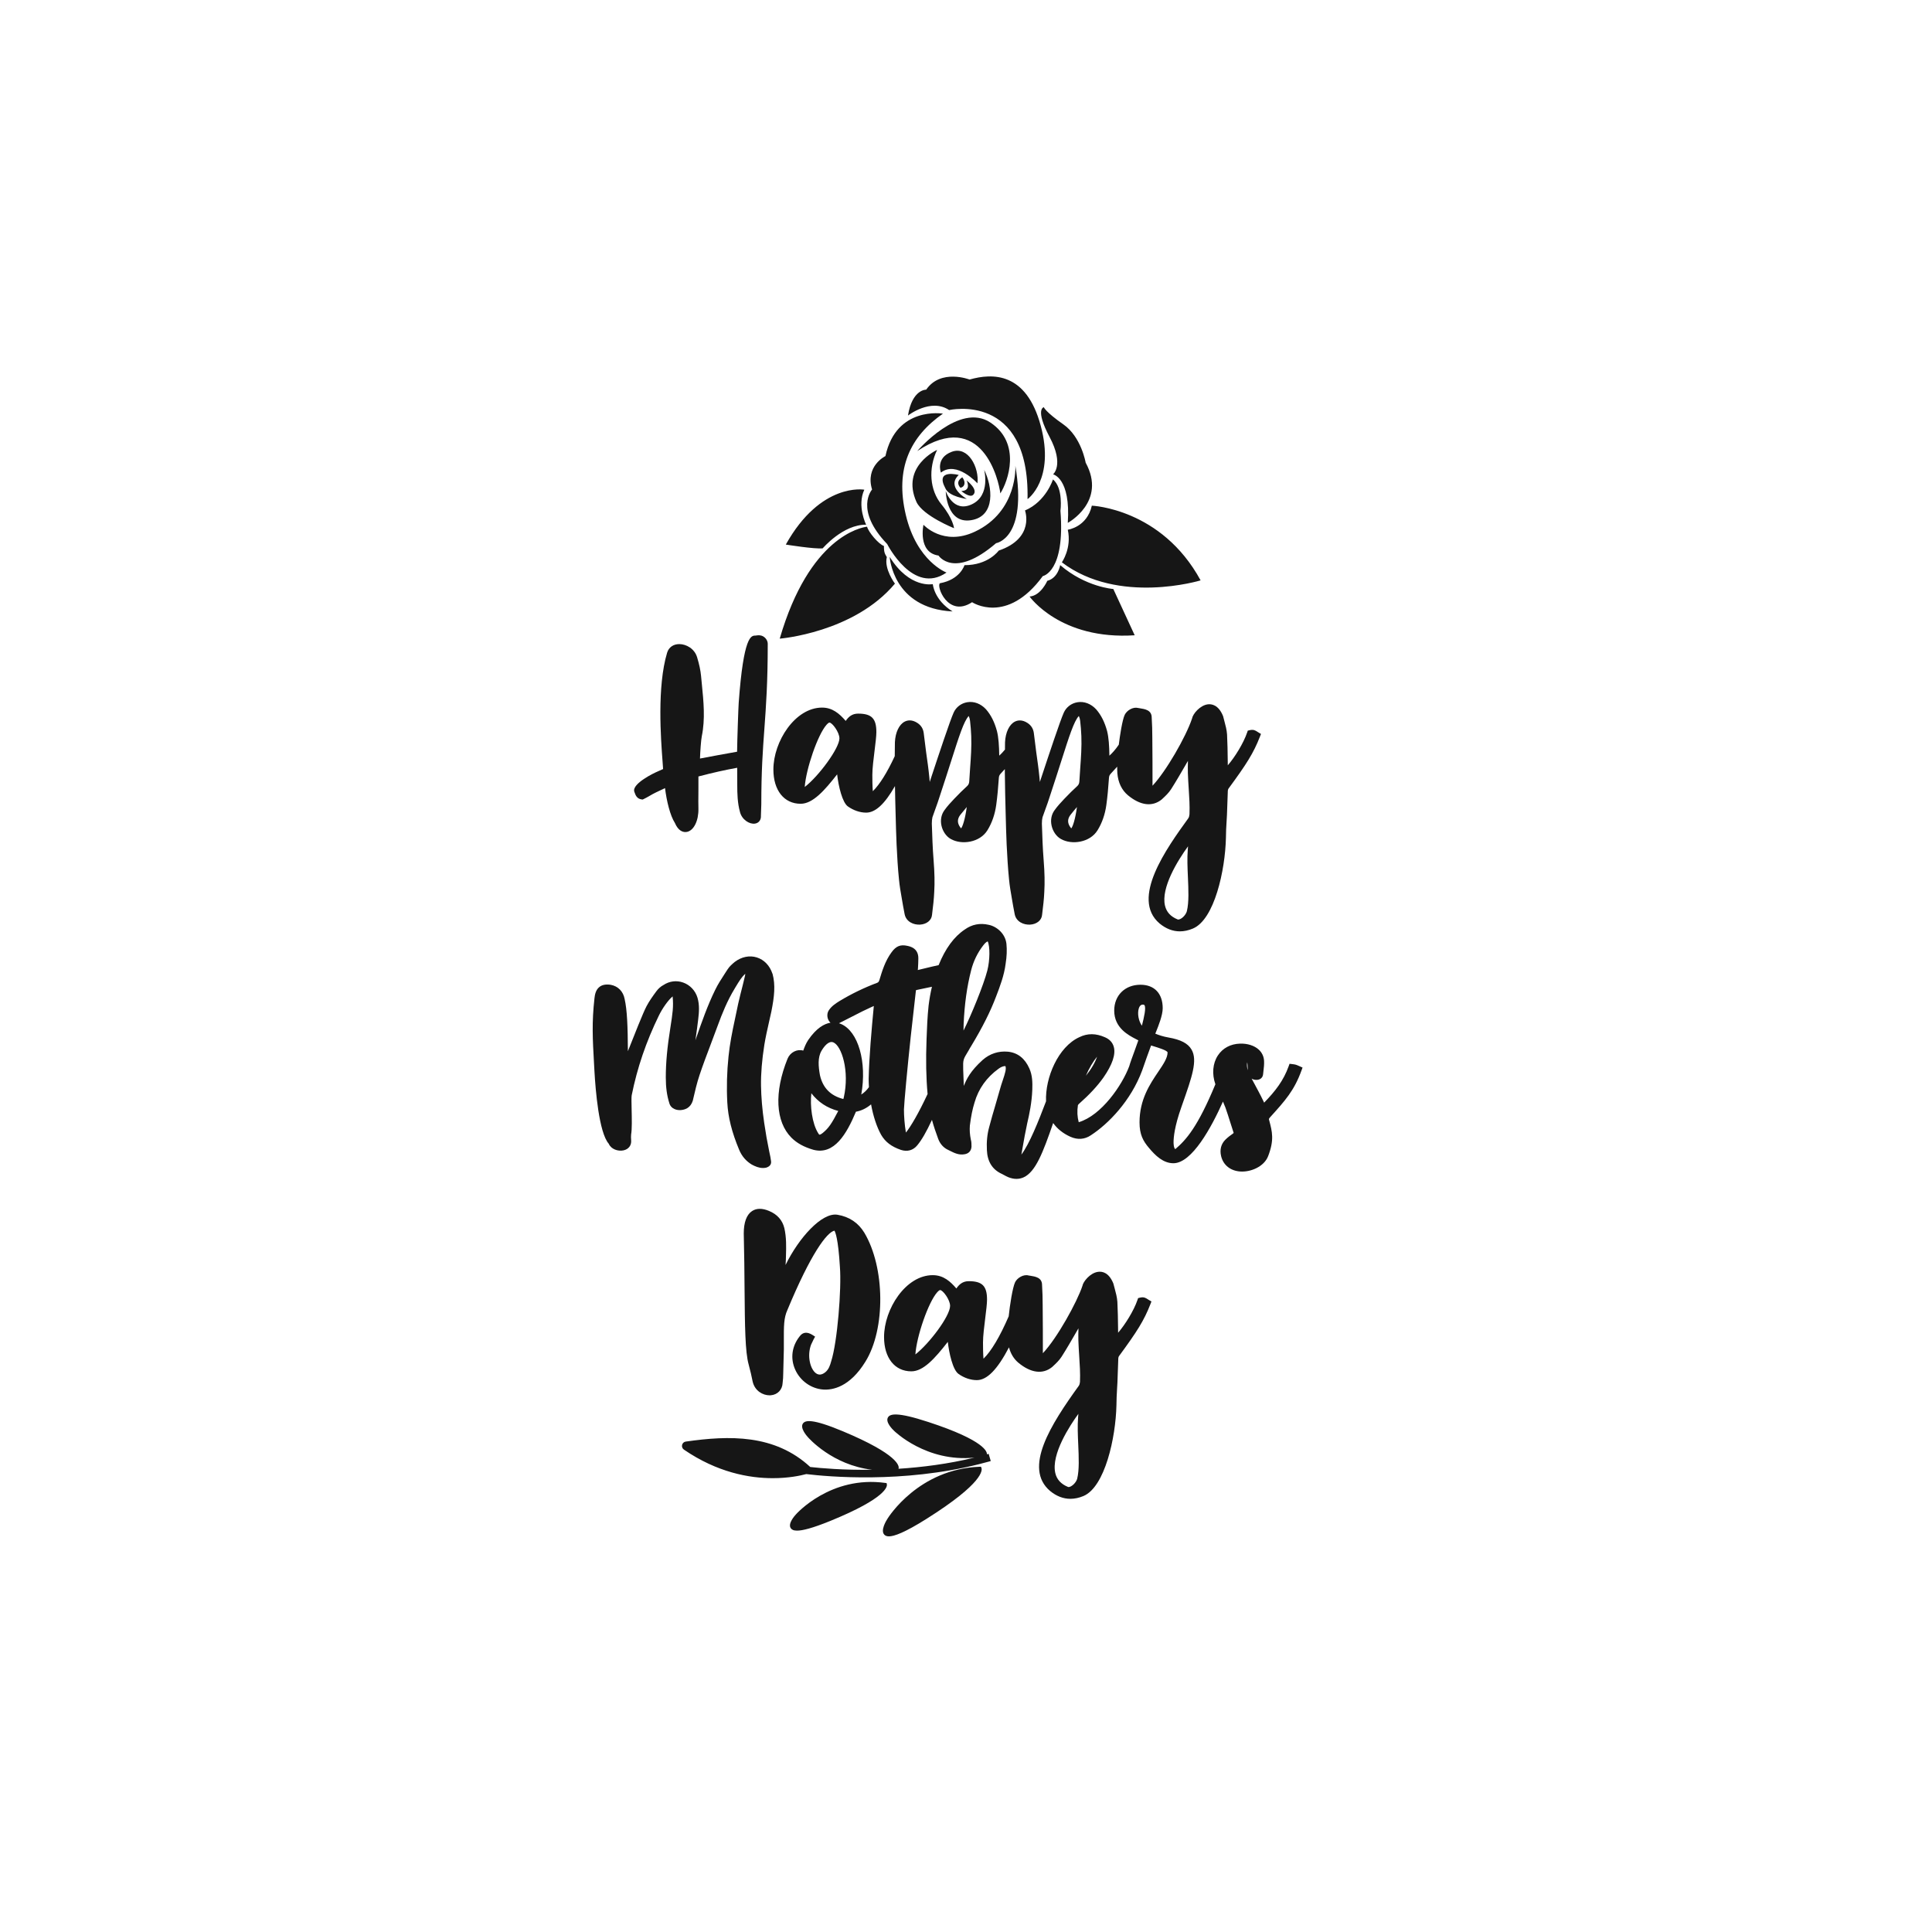<?xml version="1.0" encoding="utf-8"?>
<!-- Generator: Adobe Illustrator 21.0.0, SVG Export Plug-In . SVG Version: 6.00 Build 0)  -->
<svg version="1.1" id="Calque_1" xmlns="http://www.w3.org/2000/svg" xmlns:xlink="http://www.w3.org/1999/xlink" x="0px" y="0px"
	 viewBox="0 0 600 600" style="enable-background:new 0 0 600 600;" xml:space="preserve">
<style type="text/css">
	.st0{fill:#161616;}
</style>
<path class="st0" d="M304.79,455.85c0.27,0.68,0.74,4.64-17,15.81c-6.87,4.33-10.11,5.47-11.73,5.47c-0.73,0-1.14-0.23-1.41-0.5
	c-1.3-1.31,0.56-4.35,0.96-4.97c0.29-0.47,9.66-15.46,28.66-16.15l0.38-0.01L304.79,455.85z M275.42,460.96l-0.08-0.37l-0.38-0.05
	c-17.02-2.38-27.66,9.64-27.76,9.75c-0.44,0.47-2.59,2.9-1.62,4.3c0.28,0.41,0.79,0.76,1.95,0.76c1.68,0,4.73-0.73,10.44-3.06
	C275.36,465.19,275.56,461.6,275.42,460.96z M307.03,451.5l-0.52,0.15c-0.01,0-0.01,0-0.02,0.01c0.09-0.67-0.42-4.24-18.2-10.05
	c-9.92-3.25-11.91-2.47-12.53-1.42c-0.87,1.47,1.45,3.74,1.91,4.17c0.11,0.11,10.04,9.83,24.96,8.31c-8.17,1.98-16.27,3-23.59,3.47
	l0.04-0.18c0.14-0.65-0.04-4.24-17.34-11.47c-9.64-4.03-11.68-3.4-12.38-2.41c-0.98,1.39,1.15,3.83,1.58,4.29
	c0.09,0.1,7.51,8.65,19.95,10.08c-8.94,0.13-15.95-0.49-19.26-0.86c-11.06-10.22-25.12-9.83-38.68-7.89
	c-0.55,0.08-0.99,0.49-1.12,1.03c-0.13,0.55,0.08,1.12,0.55,1.45c10.38,7.12,20.34,8.89,27.64,8.88c4.83,0,8.5-0.77,10.37-1.27
	c6.72,0.81,29.9,2.9,53.59-3.06c1.06-0.27,2.12-0.55,3.18-0.84l0.53-0.15L307.03,451.5z"/>
<g>
	<path class="st0" d="M268.42,382.82c-1.88-3.08-4.68-4.96-8.34-5.57c-4.82-0.81-11.99,7.15-16.12,15.6
		c0.03-0.47,0.06-0.94,0.09-1.4c0.01-0.5,0.02-1.01,0.04-1.52c0.08-2.75,0.16-5.59-0.5-8.51c-0.61-2.5-2.21-4.3-4.75-5.35
		c-2.12-0.89-3.91-0.88-5.3,0.05c-1.68,1.11-2.56,3.51-2.56,6.93c0.16,6.42,0.21,12.24,0.25,17.42c0.1,11.26,0.17,19.4,1.28,23.32
		c0.52,1.88,0.9,3.62,1.23,5.25c0.67,2.95,3.19,4.29,5.25,4.29c0.14,0,0.29-0.01,0.42-0.02c2.09-0.19,3.55-1.73,3.64-3.81
		c0.13-1.06,0.19-2.02,0.19-3.02l0.19-7.49l0-2.15c-0.02-5.03-0.03-7.55,1.11-10.03c7.24-17.43,12.24-24.11,14.6-24.62
		c0.27,0.43,1.18,2.47,1.7,11.25c0.54,6.79-0.79,23.39-2.71,29.33c-0.34,1.24-0.76,2.53-1.84,3.4c-1.04,0.83-2.01,0.94-2.88,0.31
		c-1.8-1.3-2.82-5.4-1.53-8.87c0.17-0.31,0.31-0.61,0.45-0.94c0.11-0.25,0.22-0.49,0.35-0.74l0.46-0.83l-0.8-0.51
		c-1.67-1.06-3.02-0.91-3.99,0.41c-2.44,3.07-2.95,6.83-1.41,10.31c1.56,3.53,4.99,5.97,8.73,6.22c2.8,0.2,8.2-0.68,13.1-8.67
		C275.06,412.72,274.88,393.63,268.42,382.82L268.42,382.82z"/>
	<path class="st0" d="M356.85,403.75c-0.15-0.09-0.28-0.17-0.41-0.26c-0.66-0.42-1.22-0.79-2.46-0.48l-0.53,0.13l-0.18,0.52
		c-1.15,3.4-3.89,7.76-6.03,10.23l-0.02-1.63c-0.03-2.59-0.07-5.27-0.21-7.97c-0.1-1.41-0.47-2.79-0.83-4.12
		c-0.13-0.49-0.26-0.98-0.43-1.6c-1.37-3.32-3.34-3.79-4.75-3.59c-2.5,0.35-4.65,3.1-4.85,4.38c-1.66,4.98-7.82,16.19-12.28,20.89
		c0-4.88,0-9.9-0.06-14.9c0-2.12-0.06-4.18-0.19-6.28c0-2.31-2.06-2.63-3.72-2.89l-0.42-0.06c-1.59-0.47-3.55,0.71-4.23,2.08
		c-0.79,1.65-1.64,7.16-1.99,10.59c-2.72,6.3-5.41,10.82-7.83,13.17c-0.13-1.63-0.15-3.44-0.15-5.04c0-1.99,0.37-4.95,0.7-7.61
		c0.28-2.27,0.55-4.42,0.55-5.7c0-4.23-1.48-5.73-5.67-5.73c-1.9,0-3.01,1.03-3.85,2.27c-1.85-2.16-3.99-4.14-7.34-4.14
		c-8.38,0-15.12,10.52-15.12,19.23c0,6.46,3.32,10.64,8.47,10.64c3.71,0,7.22-3.89,11.33-9.15c0.38,3.43,1.53,8.69,3.33,9.96
		c1.75,1.24,3.77,1.92,5.68,1.92c3.16,0,6.35-3.24,9.99-10.18c0.51,1.96,1.5,3.6,2.93,4.79c3.86,3.19,7.56,3.67,10.46,1.33l0.3-0.28
		c0.95-0.88,1.92-1.79,2.67-2.97c1.53-2.4,2.95-4.86,4.35-7.29c0.29-0.49,0.57-0.98,0.86-1.48c0,0.01,0,0.02,0,0.03
		c-0.03,1.22-0.06,2.49-0.02,3.75c0.05,1.64,0.16,3.26,0.26,4.85c0.17,2.62,0.35,5.33,0.24,7.96c-0.05,0.49-0.13,0.89-0.38,1.26
		c-8.7,12.06-17.29,25.52-8.91,32.65c1.97,1.62,4.1,2.44,6.31,2.44c1.31,0,2.67-0.29,4.04-0.86c6.7-2.81,10.03-18.16,10.26-28.17
		c0-1.72,0.1-3.42,0.2-5.22c0.04-0.62,0.07-1.25,0.11-1.9c0.03-1.04,0.07-2.07,0.11-3.11l0.01-0.26c0.05-1.19,0.1-2.38,0.13-3.62
		c0-0.66,0.07-0.98,0.3-1.27c5.52-7.52,7.69-10.9,9.71-16.09l0.3-0.79L356.85,403.75z M327.74,457.51
		c-1.38-5.88,4.59-14.9,7.16-18.43l-0.09,1.1v0c-0.21,2.62-0.08,5.6,0.05,8.51c0.17,3.82,0.35,7.78-0.33,10.54
		c-0.25,0.91-1.1,1.94-1.99,2.39c-0.41,0.21-0.71,0.22-0.84,0.17C329.54,460.92,328.2,459.48,327.74,457.51z M284.28,420.63
		c0.37-5.63,4.03-16.24,6.79-19.32c0.49-0.55,0.8-0.67,0.88-0.67c0.88,0,3.11,3.01,3.11,4.91
		C295.05,408.74,288.55,417.32,284.28,420.63z"/>
</g>
<g>
	<path class="st0" d="M239.87,302.35c-0.81-2.47-2.57-4.3-4.83-5.01c-2.25-0.71-4.73-0.21-6.84,1.38c-0.79,0.66-1.61,1.34-2.26,2.35
		c-0.28,0.44-0.56,0.88-0.85,1.31c-1.05,1.62-2.15,3.3-3,5.07c-2.36,4.81-4.13,9.89-5.84,14.8c-0.1,0.28-0.19,0.55-0.29,0.83
		c0.03-0.23,0.06-0.45,0.1-0.68c0.27-1.9,0.54-3.85,0.77-5.81c0.27-2.26,0.45-4.47-0.22-6.75c-0.66-2.2-2.33-3.96-4.46-4.71
		c-2.06-0.73-4.27-0.44-6.09,0.77c-0.83,0.43-1.62,1.12-2.22,1.95c-1.09,1.47-2.22,3.05-3.07,4.67c-1.06,2.02-3.78,8.9-5.77,13.94
		c-0.04-7.79-0.25-12.82-1-16.14c-0.42-2.41-2.06-4.08-4.38-4.49c-1.43-0.21-2.58,0-3.42,0.64c-1.27,0.97-1.47,2.63-1.58,3.53
		c-0.85,7.57-0.57,12.63-0.14,20.28l0.14,2.53c0.32,5.63,1.38,18.92,4.43,22.38c0.73,1.72,2.88,2.42,4.56,2.07
		c1.6-0.33,2.54-1.56,2.4-3.14c-0.06-0.62-0.06-1.25-0.01-1.79c0.3-1.7,0.22-4.88,0.16-7.68c-0.04-1.93-0.09-3.92,0.02-4.49
		c1.71-8.53,4.47-16.63,8.44-24.77c1.08-2.22,2.87-4.78,4.27-5.95c0.32,3.16-0.02,5.36-0.68,9.58c-1,6.22-1.44,11.03-1.44,15.59
		c0,3.09,0.35,5.64,1.09,7.96c0.21,0.83,0.79,1.49,1.63,1.86c1.15,0.51,2.67,0.42,3.9-0.25c0.84-0.51,1.43-1.28,1.77-2.37l0.09-0.4
		c0.58-2.51,1.18-5.1,2-7.54c1.06-3.19,2.29-6.42,3.47-9.54c0.76-2,1.52-4,2.24-5.99c1.26-3.45,2.87-7.5,5.2-11.33l0.34-0.57
		c1.09-1.8,1.83-3.03,2.96-4.02c-0.02,0.22-0.05,0.42-0.09,0.61c-0.44,1.93-0.94,3.87-1.42,5.75c-0.5,1.92-0.91,3.89-1.3,5.79
		c-0.15,0.72-0.3,1.44-0.45,2.15c-0.78,3.6-1.56,7.48-1.95,11.37c-0.5,4.77-0.63,9.57-0.38,14.28c0.23,4.57,1.4,9.25,3.68,14.7
		c0.82,1.98,2.13,3.52,3.94,4.61c1.06,0.56,2.2,1.05,3.45,1.05c0.29,0,0.58-0.03,0.88-0.08l0.1-0.02c1.52-0.45,1.65-1.45,1.52-2.13
		c-0.09-0.8-0.25-1.51-0.4-2.2c-0.06-0.27-0.12-0.54-0.17-0.81c-0.59-2.85-1.1-5.72-1.54-8.77c-0.61-4.17-0.93-7.95-0.99-11.57
		c-0.05-3.79,0.29-7.95,1.04-12.7c0.38-2.34,0.9-4.63,1.45-7.07c0.24-1.07,0.48-2.14,0.72-3.22c0.93-4.66,1.32-8.26,0.36-11.78
		L239.87,302.35z"/>
	<path class="st0" d="M394.49,346.92c4.63-5.12,7.43-8.21,9.71-14.5l0.32-0.88l-1.08-0.48c-0.99-0.44-1.11-0.47-2.17-0.6l-0.79-0.09
		l-0.27,0.75c-1.58,4.42-4.1,7.7-7.62,11.32c-0.06-0.12-0.12-0.24-0.17-0.36c-0.53-1.1-1.04-2.13-1.58-3.13
		c-0.38-0.73-0.77-1.44-1.15-2.15c-0.34-0.62-0.66-1.21-0.98-1.82c0.41,0.25,0.92,0.39,1.5,0.39c1.13,0,1.94-0.67,2.05-1.71
		c0.03-0.36,0.08-0.72,0.12-1.08c0.12-0.99,0.24-2.02,0.19-3.03c-0.05-1.4-0.62-2.63-1.64-3.57c-1.37-1.27-3.56-1.96-5.86-1.87
		c-2.91,0.09-5.34,1.39-6.84,3.66c-1.62,2.45-1.9,5.78-0.78,8.96c-5.5,13.27-9.06,17.25-12.45,20.14c-0.5-0.35-0.54-1.7-0.54-2.15
		c0-1.51,0.31-4.91,2.37-10.74l0.33-0.95c3.02-8.57,4.84-13.75,2.87-17.1c-1.12-1.91-3.33-3.06-7.16-3.73
		c-1.66-0.29-2.94-0.72-4.08-1.19c0.07-0.18,0.15-0.38,0.23-0.57c0.77-1.92,2.07-5.14,2.07-7.34c0-4.56-2.58-7.28-6.91-7.28
		c-4.8,0-8.15,3.3-8.15,8.03c0,5.36,4.4,7.64,6.77,8.86c0.24,0.12,0.5,0.26,0.72,0.38c-0.27,0.82-0.74,2.1-1.2,3.36
		c-0.67,1.82-1.36,3.7-1.62,4.66c-2.21,5.92-8.63,15.29-15.69,17.4c-0.45-1.65-0.54-3.44-0.25-5.3c0.03-0.09,0.24-0.3,0.3-0.37
		c3.32-2.94,5.74-5.55,7.62-8.2c2.79-4.02,3.87-7.24,3.21-9.56c-0.38-1.33-1.28-2.31-2.69-2.93c-2.84-1.27-5.46-1.29-7.97-0.06
		c-6.63,2.99-10.68,12.65-10.37,19.92c-2.42,6.38-5.13,13.17-7.66,16.56c0.11-0.63,0.22-1.26,0.33-1.89
		c0.45-2.59,0.92-5.26,1.48-7.82c0.66-2.8,1.44-6.52,1.58-10.46c0.07-2.21,0.05-4.38-0.89-6.53c-1.39-3.17-3.63-4.94-6.67-5.26
		c-2.92-0.27-5.63,0.61-7.85,2.56c-3.82,3.45-4.99,5.91-5.86,8.07c-0.08-1.58-0.14-3.42-0.19-5.04c-0.06-3.1-0.06-3.1,1.51-5.69
		l0.19-0.31c0.23-0.46,0.53-0.94,0.83-1.42c3.48-5.78,5.92-10.64,7.67-15.27c1.18-3.07,2.52-6.56,2.98-10.22
		c0.36-2.28,0.44-4.24,0.25-6.18c-0.36-3.21-3.05-5.4-5.5-5.9c-2.72-0.63-5.23-0.13-7.43,1.45c-3.33,2.21-6.07,5.94-8.13,11.07
		c-1.36,0.28-2.71,0.61-4.02,0.93c-0.82,0.2-1.64,0.4-2.45,0.59l0.05-0.48c0.06-1.08,0.12-2.09,0.12-3.19c0-3.13-2.57-3.66-3.4-3.84
		c-2.14-0.48-3.51,0.07-4.87,1.93c-2.05,2.73-3.03,6.05-3.82,8.68c-0.19,0.57-0.35,0.72-0.71,0.87c-4.04,1.52-7.95,3.41-11.63,5.63
		c-1.26,0.79-2.55,1.61-3.42,2.98c-0.69,1.09-0.49,2.73,0.45,3.67c0.04,0.04,0.08,0.08,0.12,0.11c-1.95,0.31-4.36,1.65-6.9,5.34
		c-0.72,1.07-1.19,2.27-1.52,3.21c-0.02,0.04-0.04,0.08-0.06,0.11c-1.9-0.56-4.04,0.53-4.86,2.52c-4.2,10.4-3.75,19.57,1.22,24.54
		c1.68,1.68,3.9,2.9,6.8,3.74c6.48,1.71,10.33-4.92,13.22-11.82c1.68-0.3,3.25-1.06,4.7-2.28c0.67,3.69,1.76,7,3.13,9.46
		c1.3,2.22,3.19,3.66,6.15,4.68c1.96,0.65,3.81,0.13,5.07-1.43c1.37-1.64,2.84-4.18,4.56-7.9c0.56,2.07,1.26,4.05,1.95,5.94
		c0.6,1.58,1.69,2.77,3.12,3.41c0.19,0.09,0.39,0.19,0.58,0.29c1.28,0.64,2.74,1.37,4.48,1.04c1.27-0.2,2.06-1.03,2.15-2.36
		c0-0.75,0-1.52-0.21-2.19c-0.31-1.56-0.41-2.95-0.3-4.35c0.35-2.84,0.81-5.12,1.46-7.19c1.22-4.24,3.73-7.77,7.46-10.47
		c0.7-0.5,1.29-0.8,2.11-0.83c0.36,0.84-0.09,2.27-0.8,4.39c-0.3,0.89-0.64,1.89-0.92,2.95c-0.45,1.64-0.94,3.29-1.42,4.93
		c-0.64,2.18-1.31,4.43-1.88,6.64c-0.62,2.22-0.86,4.65-0.72,7.21c0.15,3.53,1.68,6,4.57,7.34c0.29,0.13,0.57,0.29,0.84,0.44
		c0.36,0.2,0.74,0.41,1.12,0.57c0.92,0.38,1.81,0.57,2.65,0.57c0.77,0,1.5-0.16,2.2-0.47c3.76-1.7,6.04-7.73,9.2-16.88
		c1.26,1.79,3.04,3.22,5.33,4.26c2.25,1.01,4.45,0.85,6.37-0.45c5.39-3.5,12.41-10.63,15.95-20.17c1.07-3.09,1.87-5.34,2.76-7.72
		c0.29,0.09,0.6,0.18,0.91,0.28c1.04,0.32,4.21,1.27,4.21,1.89c0,1.71-1.34,3.7-2.9,6c-2.59,3.84-5.81,8.61-5.81,15.71
		c0,3.76,1.09,5.78,2.97,7.98c1.95,2.33,4.38,4.71,7.55,4.71c5.78,0,11.82-11.17,15.39-19.15c0.27,0.62,0.53,1.25,0.77,1.87
		c0.55,1.55,1.05,3.13,1.53,4.67c0.33,1.05,0.66,2.1,1,3.12c0.01,0.04,0.02,0.07,0.02,0.08c-0.02,0.02-0.07,0.08-0.19,0.18
		c-0.77,0.54-1.6,1.14-2.38,1.92c-1.34,1.34-1.8,3.11-1.32,5.11c0.67,2.79,2.91,4.57,5.97,4.77c3.26,0.21,7.37-1.51,8.63-4.77
		c1.94-5.04,1.27-7.56,0.35-11.06l-0.08-0.29c-0.03-0.11-0.08-0.25,0.28-0.66L394.49,346.92z M387.51,332.38
		c-0.27-0.89-0.33-1.77-0.17-2.49c0.09,0.51,0.11,1.03,0.14,1.78C387.49,331.9,387.5,332.14,387.51,332.38z M353.64,313.26
		c0.37-1.27,1.06-1.27,1.29-1.27c0.36,0,0.44,0.11,0.47,0.15c0.6,0.77-0.1,3.77-0.77,6.4C353.57,317.05,353.2,314.78,353.64,313.26z
		 M337.23,334.08c0.96-2.27,2.32-4.53,3.47-5.92C340.11,330.01,338.73,332.26,337.23,334.08z M299.23,320.06
		c0-0.64,0-1.29,0.03-1.93c0.27-6.27,1.04-11.75,2.33-16.78c0.72-2.84,1.98-5.44,3.74-7.72c0.56-0.72,0.89-1.04,1.41-1.28
		c0.73,1.54,0.72,5.77-0.12,9.07C305.49,305.86,301.52,315.51,299.23,320.06z M282.83,321.99l1.56-13.88
		c0.02-0.16,0.04-0.45,0.08-0.61c0.11-0.03,0.29-0.08,0.56-0.13l0,0c0.32-0.06,1.25-0.25,4.39-0.92c-0.45,1.92-0.8,3.89-1.04,5.87
		c-0.37,3.43-0.5,6.93-0.63,10.4c-0.25,6.54-0.14,11.96,0.32,17.03c-2.77,5.96-5.22,10.1-6.73,11.98c-0.42-2.41-0.61-5.25-0.61-7.17
		C280.79,342.48,281.79,331.72,282.83,321.99z M260.33,345.02c-2.08,3.97-2.96,5.29-4.81,6.82c-0.71,0.59-1.02,0.54-1.04,0.54
		c-0.08-0.02-0.21-0.13-0.4-0.49c-1.88-2.99-2.55-8.44-2.11-12.37C254.17,342.33,256.84,344.08,260.33,345.02z M254.64,333.9
		c-0.48-2.69-0.75-5.47,0.5-7.59c0.72-1.22,2.16-3.18,3.64-2.6c2.58,1.03,5.13,8.89,3.26,17.14c-0.06,0.17-0.1,0.32-0.13,0.46
		C257.91,340.28,255.53,337.84,254.64,333.9z M260.77,317.67l7.09-3.61c0.88-0.44,1.76-0.84,2.67-1.26
		c0.28-0.13,0.56-0.25,0.84-0.38c-0.69,7.21-1.47,16.06-1.6,22.65c0,0.76,0.03,1.58,0.09,2.55c-0.7,0.97-1.48,1.72-2.38,2.29
		c1.79-10.1-0.93-19.63-6.32-21.91c-0.18-0.08-0.39-0.15-0.6-0.22C260.62,317.74,260.69,317.71,260.77,317.67z"/>
</g>
<g>
	<path class="st0" d="M390.91,227.52c-0.16-0.09-0.29-0.18-0.41-0.26c-0.66-0.42-1.22-0.79-2.47-0.48l-0.53,0.13l-0.17,0.52
		c-1.16,3.42-3.88,7.77-6.03,10.24c-0.01-0.55-0.02-1.09-0.02-1.64c-0.03-2.6-0.07-5.29-0.21-7.97c-0.1-1.41-0.47-2.79-0.83-4.12
		c-0.13-0.49-0.26-0.97-0.38-1.46l-0.05-0.15c-1.44-3.5-3.6-3.75-4.76-3.59c-2.34,0.32-4.58,2.89-4.86,4.42
		c-1.92,5.73-8.1,16.43-12.27,20.85c0-4.88,0-9.9-0.06-14.89c0-2.11-0.06-4.19-0.19-6.28c0-2.31-2.06-2.63-3.72-2.89l-0.49-0.08
		c-1.58-0.42-3.49,0.74-4.16,2.1c-0.77,1.59-1.53,6.64-1.85,9.29c-1.03,1.54-2.11,2.7-2.92,3.42c-0.04-3.1-0.21-5.62-0.71-7.63
		c-0.76-2.81-1.84-4.96-3.4-6.76c-1.61-1.74-3.73-2.55-5.82-2.2c-1.88,0.31-3.46,1.51-4.23,3.22c-1.16,2.6-4.63,13.06-6.92,19.98
		c-0.17,0.53-0.35,1.05-0.52,1.56c-0.04-0.58-0.08-1.06-0.11-1.32c-0.25-2.62-0.63-5.26-1-7.87l-0.75-5.97
		c-0.17-1.35-0.8-2.38-1.93-3.14c-1.73-1.15-3.12-0.87-3.97-0.44c-1.74,0.89-2.91,3.33-3.05,6.41c-0.01,0.64-0.02,1.28-0.02,1.93
		l0,0.34c-0.65,0.8-1.27,1.43-1.78,1.88c-0.04-3.1-0.21-5.62-0.71-7.63c-0.76-2.81-1.84-4.96-3.4-6.76
		c-1.61-1.74-3.72-2.55-5.82-2.2c-1.88,0.31-3.46,1.51-4.23,3.22c-1.16,2.6-4.63,13.06-6.92,19.99c-0.17,0.53-0.35,1.05-0.51,1.55
		c-0.04-0.58-0.08-1.06-0.11-1.32c-0.25-2.63-0.63-5.28-1-7.87l-0.75-5.97c-0.17-1.36-0.8-2.38-1.93-3.14
		c-1.74-1.15-3.12-0.87-3.97-0.44c-1.74,0.89-2.91,3.33-3.05,6.41c-0.03,1.43-0.04,2.87-0.05,4.32c-2.38,5.13-4.71,8.84-6.81,10.88
		c-0.13-1.61-0.15-3.41-0.15-5.04c0-2,0.37-4.98,0.7-7.61c0.29-2.37,0.55-4.42,0.55-5.71c0-4.23-1.48-5.73-5.67-5.73
		c-1.87,0-2.97,0.98-3.85,2.27c-1.97-2.29-4.13-4.14-7.34-4.14c-8.38,0-15.12,10.52-15.12,19.23c0,6.47,3.32,10.64,8.47,10.64
		c3.81,0,7.49-4.23,11.33-9.14c0.41,3.75,1.64,8.77,3.33,9.96c1.75,1.24,3.77,1.93,5.68,1.93c2.86,0,5.75-2.64,8.95-8.25
		c0.05,2.81,0.1,5.66,0.19,8.45c0.06,3.24,0.19,6.54,0.31,9.74c0.18,3.56,0.37,7.24,0.75,10.87c0.18,1.95,0.53,3.92,0.86,5.81
		c0.13,0.76,0.27,1.52,0.4,2.33c0.09,0.42,0.17,0.85,0.24,1.27c0.08,0.45,0.16,0.89,0.25,1.33c0.49,2.38,2.82,3.34,4.77,3.23
		c2.08-0.12,3.58-1.34,3.73-3.01l0.44-3.8c0.12-1.13,0.19-2.19,0.25-3.35c0.17-2.86,0.11-5.94-0.19-9.72
		c-0.31-3.83-0.44-7.74-0.56-11.49c0-0.78,0.07-1.48,0.19-1.98c0.28-0.8,0.57-1.61,0.86-2.42c0.5-1.37,1.01-2.78,1.44-4.19
		c1.39-4.18,2.51-7.71,3.51-10.83c2.46-7.71,3.95-12.4,5.46-14c0.21,0.44,0.34,0.93,0.41,1.49c0.18,1.51,0.3,3.09,0.37,4.71
		c0.13,3.33-0.11,6.71-0.35,9.98c-0.1,1.39-0.2,2.78-0.27,4.15c-0.04,0.62-0.25,1.07-0.67,1.45c-1.25,1.14-2.55,2.41-3.98,3.92
		c-1.06,1.13-2.16,2.29-3.06,3.57c-0.98,1.34-1.3,3.04-0.91,4.8c0.4,1.79,1.52,3.38,2.9,4.13c3.32,1.9,9,1.13,11.36-2.7
		c1.41-2.27,2.34-4.93,2.75-7.92c0.33-2.46,0.6-5.21,0.81-8.4c0.04-0.57,0.21-0.92,0.68-1.4c0.39-0.44,0.79-0.87,1.18-1.29
		c0,0.38,0,0.76,0,1.14l0,0.18c0.06,4.07,0.12,8.28,0.25,12.39c0.06,3.29,0.19,6.56,0.31,9.74c0.18,3.56,0.38,7.24,0.75,10.87
		c0.18,1.95,0.53,3.92,0.86,5.82c0.13,0.76,0.27,1.52,0.4,2.33c0.09,0.42,0.17,0.85,0.24,1.27c0.08,0.45,0.16,0.89,0.25,1.33
		c0.49,2.38,2.82,3.34,4.77,3.23c2.08-0.12,3.58-1.34,3.73-3.01l0.44-3.8c0.13-1.13,0.19-2.19,0.25-3.35
		c0.17-2.86,0.11-5.94-0.19-9.72c-0.31-3.85-0.44-7.75-0.56-11.49c0-0.78,0.07-1.48,0.2-1.98c0.28-0.81,0.57-1.62,0.87-2.43
		c0.5-1.36,1.01-2.77,1.44-4.18c1.39-4.18,2.51-7.71,3.51-10.83c2.46-7.71,3.95-12.4,5.46-14c0.21,0.44,0.34,0.93,0.41,1.49
		c0.18,1.51,0.3,3.09,0.37,4.71c0.13,3.33-0.11,6.71-0.35,9.98c-0.1,1.39-0.2,2.78-0.27,4.15c-0.04,0.62-0.25,1.07-0.67,1.45
		c-1.25,1.14-2.55,2.41-3.98,3.92c-1.06,1.13-2.16,2.29-3.06,3.57c-0.98,1.34-1.3,3.04-0.91,4.8c0.4,1.79,1.52,3.38,2.9,4.13
		c3.32,1.9,9,1.13,11.36-2.7c1.41-2.27,2.34-4.93,2.75-7.92c0.33-2.46,0.6-5.21,0.81-8.4c0.04-0.57,0.21-0.92,0.68-1.4
		c0.54-0.6,1.07-1.18,1.6-1.75c0.09-0.1,0.18-0.2,0.27-0.29c-0.01,0.66,0.01,1.34,0.05,2.02c0.23,2.88,1.36,5.25,3.28,6.85
		c3.85,3.19,7.55,3.67,10.47,1.33l0.29-0.27c0.95-0.88,1.92-1.8,2.67-2.97c1.53-2.4,2.95-4.86,4.33-7.24
		c0.29-0.51,0.59-1.01,0.88-1.52c0,0.01,0,0.02,0,0.03c-0.03,1.22-0.06,2.49-0.02,3.74c0.05,1.63,0.16,3.26,0.26,4.83
		c0.18,2.75,0.35,5.35,0.24,7.98c-0.05,0.49-0.14,0.9-0.38,1.26c-6.73,9.32-17.99,24.93-8.91,32.65c1.98,1.63,4.09,2.45,6.3,2.45
		c1.32,0,2.67-0.29,4.05-0.87c6.7-2.81,10.03-18.15,10.26-28.17c0-1.72,0.1-3.42,0.21-5.22c0.04-0.62,0.07-1.25,0.11-1.9
		c0.03-1.12,0.08-2.25,0.12-3.38c0.05-1.19,0.1-2.38,0.13-3.62c0-0.66,0.07-0.98,0.3-1.27c5.52-7.52,7.69-10.9,9.71-16.09l0.3-0.79
		L390.91,227.52z M334.46,250.63c-0.52,3.79-1.28,6.05-1.77,6.63c-0.04-0.05-0.1-0.11-0.16-0.2c-1.05-1.35-1.08-2.64-0.13-3.93
		C333.28,252.02,333.95,251.21,334.46,250.63z M361.8,281.27c-1.3-5.51,3.88-13.96,7.16-18.44l-0.09,1.11
		c-0.21,2.63-0.08,5.61,0.05,8.49c0.17,3.83,0.35,7.79-0.33,10.55c-0.25,0.92-1.1,1.95-1.99,2.4c-0.35,0.17-0.66,0.24-0.84,0.17
		C363.57,284.67,362.28,283.27,361.8,281.27z M300.24,250.63c-0.52,3.79-1.28,6.05-1.77,6.63c-0.04-0.05-0.1-0.11-0.16-0.2
		c-1.05-1.35-1.08-2.64-0.13-3.93C299.07,252.02,299.74,251.21,300.24,250.63z M249.92,244.4c0.38-5.52,4.01-16.23,6.78-19.33
		c0.49-0.55,0.8-0.67,0.88-0.67c0.88,0,3.11,3.01,3.11,4.91C260.69,232.32,254.29,241.04,249.92,244.4z"/>
	<path class="st0" d="M236.16,197.34c-0.52-0.1-0.95-0.04-1.26,0.01c-0.11,0.02-0.22,0.04-0.32,0.04c-1.28,0-3.66,0-5.17,20.9
		c-0.1,1.29-0.47,11.77-0.5,15.16c-4.21,0.75-7.87,1.42-11.52,2.12c0.05-1.97,0.32-5.81,0.56-6.93c1.1-5.33,0.55-10.81,0.02-16.12
		c-0.09-0.87-0.17-1.73-0.25-2.6c-0.17-1.76-0.55-3.55-1.22-5.78c-0.79-2.69-3.37-4.1-5.52-4.11c-0.01,0-0.01,0-0.02,0
		c-1.86,0-3.27,1-3.78,2.67c-3.17,10.56-1.94,26.78-1.42,33.71c0.08,0.99,0.14,1.84,0.17,2.42c-0.46,0.22-0.89,0.41-1.31,0.59
		c-0.36,0.16-0.72,0.32-1.07,0.48c-0.07,0.03-7.28,3.38-6.58,5.9l0.04,0.12c0.04,0.11,0.08,0.22,0.12,0.33
		c0.25,0.69,0.68,1.85,2.17,2.02l0.29,0.03l0.26-0.12c0.69-0.33,1.34-0.7,1.96-1.06c0.62-0.36,1.21-0.7,1.83-0.99l0.79-0.38
		c0.67-0.32,1.35-0.65,2.1-0.99c0.49,3.96,1.57,8.51,3.07,10.83c1.01,2.38,2.38,2.81,3.24,2.81c0.2,0,0.38-0.02,0.52-0.05
		c2.13-0.45,3.62-3.49,3.54-7.24c-0.04-1.52-0.03-2.98-0.01-4.4c0.01-0.72,0.01-1.44,0.01-2.17v-3.4c4.42-1.16,8.29-2.03,12.04-2.7
		c0.01,0.78,0.02,2.3,0.02,5.35c0,2.69,0.07,5.56,0.83,8.32c0.57,2.42,2.94,3.93,4.67,3.67c1.22-0.18,1.94-1.18,1.85-2.47
		c0-0.57,0.03-1.15,0.06-1.72c0.03-0.61,0.06-1.22,0.06-1.83c0-10.34,0.46-16.72,0.96-23.49c0.51-7.01,1.04-14.25,1.04-26.34
		C238.43,198.71,237.36,197.49,236.16,197.34z"/>
</g>
<path class="st0" d="M292.21,146.77c0,0-1.75-4.55,3.36-6.46c5.1-1.91,8.57,4.89,7.99,9.8
	C303.55,150.11,297.08,142.94,292.21,146.77z M300.26,154.95c0,0-6.58-3.62-2.51-7.44c0,0-7.48-2.04-4.17,4.1
	C294.71,154.31,300.26,154.95,300.26,154.95z M307.59,131.23c-9.65-6.45-22.73,8.85-22.73,8.85c20.17-13.43,25.37,9.23,25.8,13.15
	C313.08,149.48,317.25,137.68,307.59,131.23z M301.59,161.55c7.74-1.23,6.62-10.54,4.04-15.66c0,0,2.11,7.91-3.78,10.71
	c-5.9,2.8-8.14-4.1-8.14-4.1S293.85,162.78,301.59,161.55z M327.04,147.31c0,0,5.52,1.13,4.57,15.07c0,0,12.18-6.55,5.55-18.7
	c0,0-1.34-7.98-6.92-11.88c-5.58-3.9-6.08-5.34-6.08-5.34s-2.83,0.53,1.8,9.25C330.59,144.44,327.04,147.31,327.04,147.31z
	 M294.76,127.35c0,0,25.02-5.74,24.35,27.66c0,0.01,8.6-6.07,4.1-22.79c-4.49-16.72-14.99-16.37-22.1-14.35
	c0,0-8.94-3.45-13.47,3.14c0,0-4.36-0.15-5.66,8.04C281.99,129.04,289.07,123.53,294.76,127.35z M302.23,153.68
	c1.73-1.66-2.05-4.48-2.05-4.48s1.68,3.19-1.63,3.3C298.55,152.5,301.14,154.74,302.23,153.68z M298.87,148.23
	c0,0-2.42,1.23-0.61,3.24C299.39,151.33,300.17,150,298.87,148.23z M275.53,168.97c0,0,8.04,15.98,18.42,8.84
	c0,0-9.2-3.38-12.64-17.88c-3.44-14.51,1.41-24.4,11.53-31.47c0,0-14.5-2.42-17.86,13.18c0,0-6.37,3.07-4.15,10.39
	C270.84,152.03,265.21,158.24,275.53,168.97z M289.69,181.41c0,0-7.21,1.49-13.39-8.46c0,0,0.94,16.01,19.53,16.94
	C290.06,186.32,289.69,181.41,289.69,181.41z M323.85,178.91c0,0,6.99-1.25,5.48-20.26c0,0,0.96-7.06-2.32-9.76
	c0,0-2.14,6.85-8.69,9.64c0,0,3.19,8.58-8.17,12.47c0,0-3.18,4.54-10.62,4.52c0,0-1.33,4.48-7.61,5.61
	c-1.26,0.73,2.45,10.84,9.97,5.89C301.89,187.03,312.68,194.19,323.85,178.91z M284.63,155.92c2.06,4.3,11.66,8.12,11.66,8.12
	s-0.29-2.99-3.92-7.4c-3.63-4.4-4.14-11.1-1.34-16.92C291.04,139.72,279.65,144.78,284.63,155.92z M291.46,172.53
	c0,0,4.77,7.43,17.88-3.84c0-0.01,9.79-1.4,5.99-24.04c0,0,0.88,14.15-12.58,20.47c-9.84,4.62-15.96-2.15-15.96-2.15
	S284.92,171.6,291.46,172.53z M275.41,173.01c-0.57-0.97-0.91-1.39-0.9-3.46c-1.67-0.55-4.79-4.3-5.24-5.98
	c-1.88,0.23-17.9,3.11-27.12,34.77c0,0,23.03-1.83,35.78-17.09C277.92,181.25,274.5,176.67,275.41,173.01z M255.5,170.29
	c0,0,6.33-7.46,13.49-7.33c0,0-2.91-5.8-0.57-10.88c0,0-13.5-2.43-24.38,17.04C244.04,169.12,253.08,170.58,255.5,170.29z
	 M329.25,175.5c0,0-0.63,4-4,4.88c0,0-2,4.63-5.5,4.88c0,0,9.53,13.56,32.64,12.03l-6.64-14.37
	C345.75,182.92,337.17,182.33,329.25,175.5z M339.08,157.04c-1.51,6.7-7.47,7.47-7.47,7.47c1.27,5.76-1.84,10.12-1.84,10.12
	c17.59,13.38,43.09,5.61,43.09,5.61C360.7,157.89,339.08,157.04,339.08,157.04z"/>
</svg>
